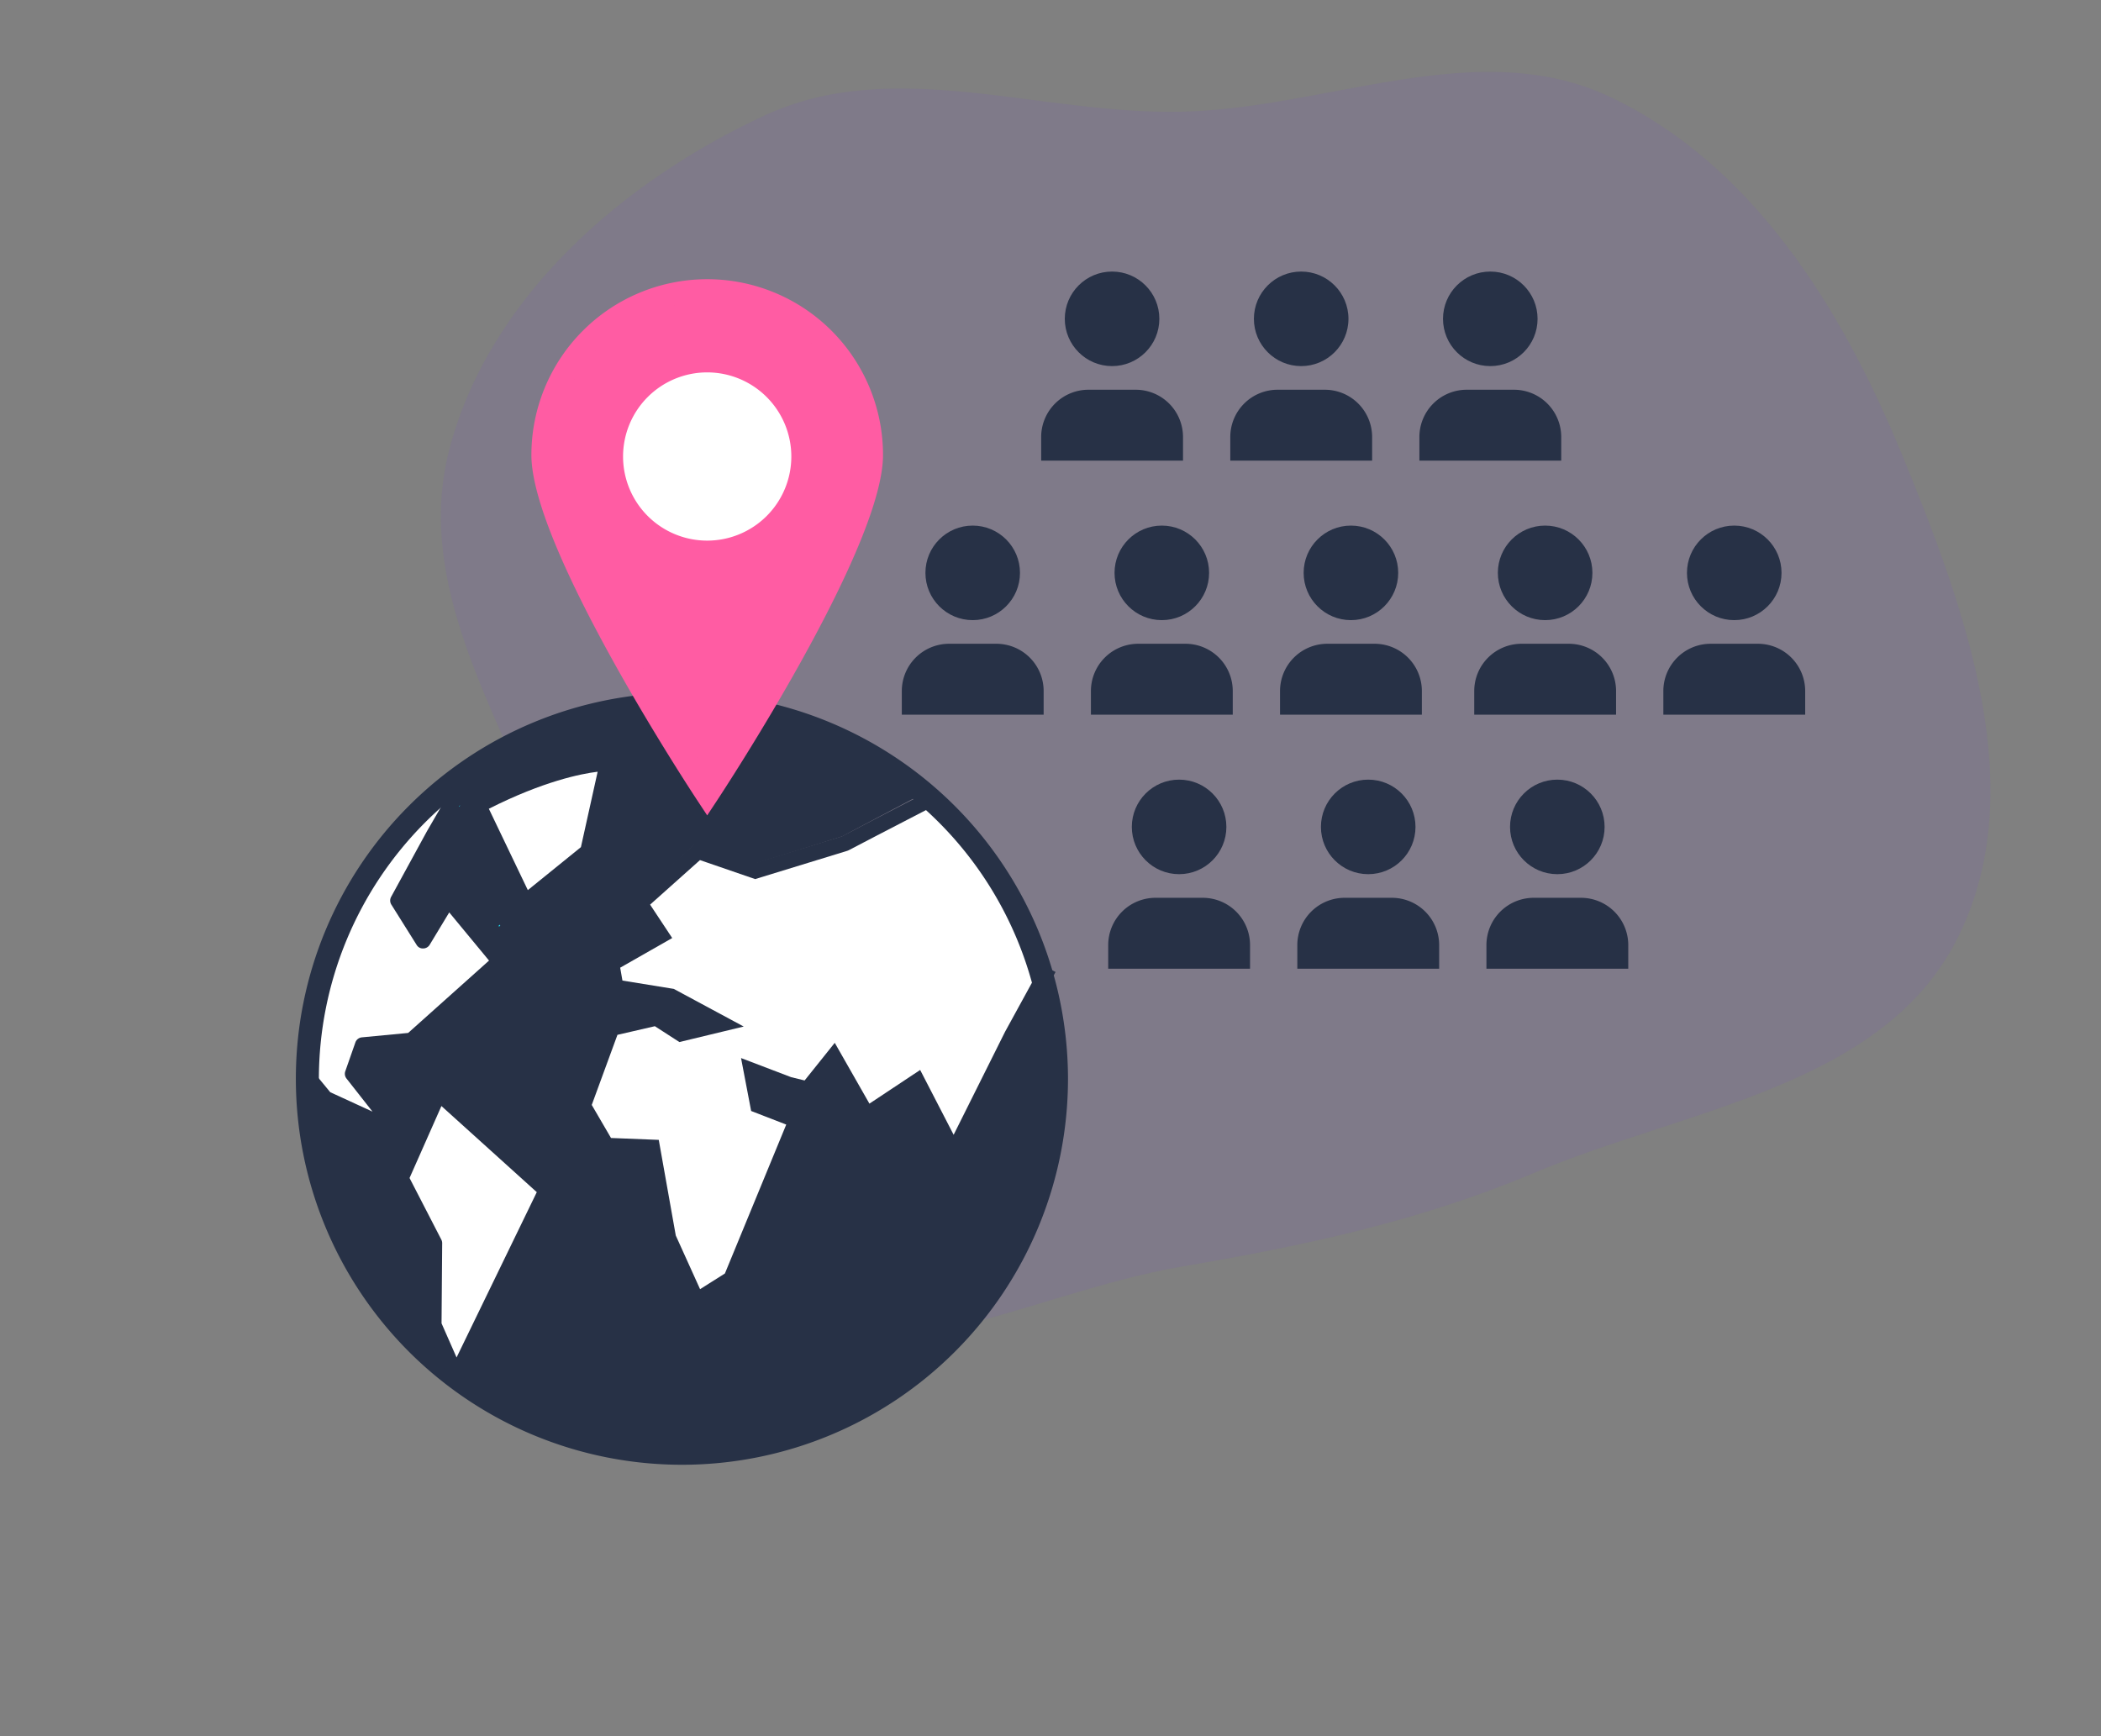 <svg xmlns="http://www.w3.org/2000/svg" xmlns:xlink="http://www.w3.org/1999/xlink" width="467" height="386" viewBox="0 0 467 386">
  <rect x="0" y="0" width="467" height="386" fill="#808080" stroke="none"/>
  <defs>
    <linearGradient id="linear-gradient" x1="0.5" x2="0.5" y2="1" gradientUnits="objectBoundingBox">
      <stop offset="0" stop-color="#2ddeff"/>
      <stop offset="1" stop-color="#11d7e4"/>
    </linearGradient>
  </defs>
  <g id="icon-in-person-event" transform="translate(-882 -1523)">
    <rect id="Rectangle_1784" data-name="Rectangle 1784" width="467" height="386" transform="translate(882 1523)" fill="none"/>
    <path id="Path_37222" data-name="Path 37222" d="M353.5,249.971c32.619-.7,65.959-17.244,95.43-3.245,31.6,15.007,51.431,46.957,64.717,79.313,14.112,34.367,29.137,74.965,12.215,108.039-16.709,32.657-60.21,37.587-94.013,51.834-25.525,10.759-51.045,16.145-78.349,20.815-34.038,5.822-71.169,27.877-100.585,9.79-29.321-18.029-25.68-61.225-36.311-93.963s-34.427-64.03-25.816-97.349c8.749-33.854,38.477-59.768,70.215-74.443,28.689-13.265,60.9-.113,92.5-.792" transform="translate(791.052 1297.868)" fill="rgba(118,57,249,0.08)" stroke="rgba(0,0,0,0)" stroke-miterlimit="10" stroke-width="1"/>
    <g id="Group_11502" data-name="Group 11502" transform="translate(-336.735 127.018)">
      <g id="Group_1510" data-name="Group 1510" transform="translate(1284.489 1456.352)">
        <g id="Group_1100" data-name="Group 1100" transform="translate(0 93.632)">
          <g id="Group_1092" data-name="Group 1092" transform="translate(3.737 3.718)">
            <path id="Path_1256" data-name="Path 1256" d="M212.3,141.619l-6.588,12.227-12.341,25.167-7.849-15.457-11.246,7.588-7.5-13.385-6.151,7.829-3.667-.909-9.518-3.687,1.8,9.6,8.235,3.245-14.138,34.935-6.812,4.374L130.587,199.8l-3.661-20.939-10.357-.424-4.8-8.375,6.062-16.826,9.284-2.175,5.45,3.578,11.3-2.771-12.977-7.106-12.059-2.031-.745-4.333,11.248-6.525-4.8-7.379,12.187-11.07,12.519,4.381,20.291-6.346s8.3-4.429,17.622-9.334A82.237,82.237,0,0,1,212.3,141.619Z" transform="translate(-51.254 -81.945)" fill="#fff"/>
            <path id="Path_1257" data-name="Path 1257" d="M76.352,165.214a81.973,81.973,0,0,1,31.716-64.745l-5.375,9.257L94.6,124.568a.725.725,0,0,0,.017.719l5.7,9.1a.744.744,0,0,0,.608.331.718.718,0,0,0,.6-.342l5.167-8.562,10.547,12.773L97.974,155.846l-10.795,1.03a.7.7,0,0,0-.6.473l-2.272,6.5a.7.7,0,0,0,.113.678l8.5,10.822-13.633-6.264-2.923-3.547C76.357,165.432,76.352,165.325,76.352,165.214Z" transform="translate(-76.352 -83.115)" fill="#fff"/>
            <path id="Path_1258" data-name="Path 1258" d="M95.7,173.361l-7.422-14.369,7.989-18.017,23.192,20.939-19.3,39.759c-.144-.111-.292-.232-.444-.347l-4.089-9.29.147-18.342A.644.644,0,0,0,95.7,173.361Z" transform="translate(-67.904 -54.413)" fill="#fff"/>
            <path id="Path_1259" data-name="Path 1259" d="M158.418,254.5a81.634,81.634,0,0,1-48.684-16.049l19.654-40.495a.708.708,0,0,0-.167-.841l-24.315-21.955a.708.708,0,0,0-.622-.171.7.7,0,0,0-.5.407l-8.521,19.232a.691.691,0,0,0,.017.613l7.494,14.516-.147,18.321a.755.755,0,0,0,.058.292l3.052,6.923a81.914,81.914,0,0,1-29.346-60.244l1.876,2.271a.706.706,0,0,0,.255.193l16.459,7.566a.711.711,0,0,0,.849-.205.7.7,0,0,0,.007-.882l-10.082-12.84,1.989-5.7,10.579-1.013a.685.685,0,0,0,.4-.178l19.966-17.86a.725.725,0,0,0,.072-.988l-11.623-14.074a.723.723,0,0,0-.6-.256.7.7,0,0,0-.554.345l-5.088,8.427-4.868-7.769,7.892-14.463,3.972-6.851a.12.12,0,0,0,.032.089.064.064,0,0,0,.056.022c.115,0,.331-.188.2-.335a.055.055,0,0,0-.044-.021.231.231,0,0,0-.14.067l2.947-5.085a81.834,81.834,0,0,1,100.128,3.983c-9.067,4.767-17.023,9.014-17.014,9.023l-19.717,6.156-12.876-4.506-13.71,12.452,4.644,7.144-10.8,6.267,1.082,6.308,12.712,2.1,9.659,5.288-7.144,1.75-5.437-3.573-10.638,2.5-6.546,18.171,5.519,9.631,9.99.407,3.482,19.895,6.7,15.112,8.584-5.519L184.4,181.4l-8.83-3.482-1.189-6.3L181.6,174.4l4.644,1.158,5.4-6.877,7.219,12.876,11.189-7.554,8.408,16.561,13.592-27.7,5.876-10.911A82.12,82.12,0,0,1,158.418,254.5Z" transform="translate(-76.326 -90.312)" fill="#273146"/>
            <path id="Path_1260" data-name="Path 1260" d="M100.412,117.994c-.113,0-.355.208-.241.34a.075.075,0,0,0,.051.021c.128,0,.355-.2.241-.337A.054.054,0,0,0,100.412,117.994Z" transform="translate(-59.495 -70.697)" fill="#273146"/>
            <path id="Path_1261" data-name="Path 1261" d="M127.7,97.647l.178-.866h-.89c-.451,0-11.258.106-29.425,9.585l-.61.32,11.189,23.343,15.085-12.206Z" transform="translate(-61.756 -85.728)" fill="#fff"/>
          </g>
          <g id="Group_1099" data-name="Group 1099" transform="translate(0 0)">
            <g id="Group_1098" data-name="Group 1098">
              <path id="Path_1262" data-name="Path 1262" d="M159.982,93.262a80.688,80.688,0,1,1-80.691,80.693,80.781,80.781,0,0,1,80.691-80.693Zm0-5.126A85.814,85.814,0,1,0,245.8,173.954a85.915,85.915,0,0,0-85.817-85.818Z" transform="translate(-74.165 -88.136)" fill="#273146"/>
              <path id="Path_1263" data-name="Path 1263" d="M95.564,102.76c-.109,0-.333.2-.208.326a.059.059,0,0,0,.051.024c.114,0,.33-.188.2-.331a.052.052,0,0,0-.044-.019Z" transform="translate(-59.176 -77.774)" fill="url(#linear-gradient)"/>
              <path id="Path_1264" data-name="Path 1264" d="M100.818,118.343c-.113,0-.354.2-.239.331a.071.071,0,0,0,.053.021c.123,0,.349-.2.231-.333a.052.052,0,0,0-.044-.019Z" transform="translate(-55.47 -66.732)" fill="url(#linear-gradient)"/>
              <g id="Group_1097" data-name="Group 1097" transform="translate(0.889 13.981)">
                <g id="Group_1093" data-name="Group 1093" transform="translate(20.783 73.345)">
                  <path id="Path_1265" data-name="Path 1265" d="M101.412,205.472h-.032a1.709,1.709,0,0,1-1.533-1.022l-4.975-11.306a1.676,1.676,0,0,1-.144-.7l.144-17.757-7.251-14.044a1.707,1.707,0,0,1-.043-1.476l8.372-18.9a1.709,1.709,0,0,1,2.708-.576l23.9,21.581a1.707,1.707,0,0,1,.391,2.014l-20,41.228A1.708,1.708,0,0,1,101.412,205.472Zm-3.263-13.366,3.34,7.588,17.831-36.75L98.122,143.8l-7.085,16L98.1,173.494a1.69,1.69,0,0,1,.19.8Z" transform="translate(-87.431 -139.246)" fill="#273146"/>
                </g>
                <g id="Group_1094" data-name="Group 1094" transform="translate(0 3.068)">
                  <path id="Path_1266" data-name="Path 1266" d="M97.128,180.4a1.668,1.668,0,0,1-.712-.157l-16.177-7.436a1.681,1.681,0,0,1-.6-.465l-4.367-5.3,2.638-2.172,4.118,5,9.394,4.316-5.78-7.355a1.707,1.707,0,0,1-.268-1.62l2.24-6.4a1.706,1.706,0,0,1,1.451-1.136l10.282-.981,17.979-16.086L108.477,129.9l-4.343,7.191a1.7,1.7,0,0,1-1.447.825,1.6,1.6,0,0,1-1.463-.8l-5.611-8.946a1.708,1.708,0,0,1-.051-1.727l7.962-14.588,7.971-13.742,2.956,1.715-7.95,13.7L99.04,127.2l3.6,5.746,4.154-6.877a1.709,1.709,0,0,1,2.78-.205L121,139.706a1.708,1.708,0,0,1-.178,2.361L101.2,159.621a1.7,1.7,0,0,1-.976.427l-9.753.931-1.567,4.48,9.571,12.18a1.709,1.709,0,0,1,0,2.114A1.727,1.727,0,0,1,97.128,180.4Z" transform="translate(-75.267 -98.114)" fill="#273146"/>
                </g>
                <g id="Group_1095" data-name="Group 1095" transform="translate(37.504 0)">
                  <path id="Path_1267" data-name="Path 1267" d="M108.6,132.175,96.636,107.2l1.464-.764c18.072-9.428,28.935-9.536,29.388-9.536h2.129l-.449,2.079-4.473,20.175Zm-7.453-23.466,8.666,18.089,11.8-9.553,3.718-16.765C121.629,100.931,113.279,102.588,101.148,108.71Z" transform="translate(-96.636 -96.9)" fill="#273146"/>
                </g>
                <g id="Group_1096" data-name="Group 1096" transform="translate(61.077 7.462)">
                  <path id="Path_1268" data-name="Path 1268" d="M136.8,216.867,129.541,200.7l-3.336-18.755-9.736-.39L110.433,171.2l6.9-18.815,11.606-2.676,5.435,3.508,4.146-1-7.187-3.87L118.065,146.2l-1.333-7.6,10.49-5.982-4.531-6.85L137.5,112.552l13.129,4.517,19.237-5.9c1.258-.66,10.535-5.517,20.174-10.48l1.615,3.026c-10.356,5.332-20.293,10.544-20.3,10.544l-.3.123-20.492,6.288L138.3,116.449l-11.086,9.9,4.914,7.427-11.562,6.592.5,2.862,11.406,1.85,15.553,8.37-14.3,3.448-5.453-3.521-8.316,1.919-5.712,15.584,4.281,7.345,10.615.422,3.782,21.261,5.4,11.929,5.522-3.491,13.631-33.1-7.8-3.022-2.247-11.767,11.131,4.246,3,.736,6.7-8.369,7.707,13.52,11.277-7.487,7.441,14.414,11.441-22.926,8.156-14.887,3.061,1.621-8.124,14.829-14.479,29.013L185.939,168.1l-11.147,7.4-7.007-12.291-4.865,6.084-5.5-1.362-5.4-2.062.739,3.872,9.272,3.593-15.36,37.3Z" transform="translate(-110.433 -100.686)" fill="#273146"/>
                </g>
              </g>
            </g>
          </g>
        </g>
        <g id="Group_1104" data-name="Group 1104" transform="translate(52.361 1.7)">
          <g id="Group_1102" data-name="Group 1102">
            <g id="Group_1101" data-name="Group 1101">
              <path id="Path_1269" data-name="Path 1269" d="M182.39,91.2c0,20.186-36.544,75.516-36.544,75.516S109.3,111.383,109.3,91.2a36.543,36.543,0,1,1,73.085,0Z" transform="translate(-106.768 -52.116)" fill="#ff5ca3"/>
              <path id="Path_1270" data-name="Path 1270" d="M146.881,172.348l-2.116-3.205c-1.51-2.286-36.96-56.2-36.96-76.912a39.078,39.078,0,1,1,78.157,0c0,20.71-35.456,74.627-36.964,76.914Zm0-114.124A34.044,34.044,0,0,0,112.875,92.23c0,16.453,26.271,58.75,34.005,70.845,7.736-12.1,34.009-54.392,34.009-70.845A34.045,34.045,0,0,0,146.881,58.223Z" transform="translate(-107.804 -53.152)" fill="#ff5ca3"/>
            </g>
          </g>
          <g id="Group_1103" data-name="Group 1103" transform="translate(20.382 20.715)">
            <path id="Path_1271" data-name="Path 1271" d="M157.256,84.094a18.7,18.7,0,1,1-18.7-18.688A18.709,18.709,0,0,1,157.256,84.094Z" transform="translate(-119.861 -65.406)" fill="#fff"/>
          </g>
        </g>
        <g id="Group_1520" data-name="Group 1520" transform="translate(165.673 0)">
          <path id="Path_1491" data-name="Path 1491" d="M65.785,125.768H55.277a10.512,10.512,0,0,0-10.509,10.509v5.254H76.294v-5.254A10.509,10.509,0,0,0,65.785,125.768Z" transform="translate(-2.733 -99.496)" fill="#273146"/>
          <circle id="Ellipse_107" data-name="Ellipse 107" cx="10.509" cy="10.509" r="10.509" transform="translate(47.284 0)" fill="#273146"/>
          <path id="Path_1492" data-name="Path 1492" d="M57.785,125.768H47.277a10.512,10.512,0,0,0-10.509,10.509v5.254H68.294v-5.254A10.509,10.509,0,0,0,57.785,125.768Z" transform="translate(-36.768 -99.496)" fill="#273146"/>
          <circle id="Ellipse_108" data-name="Ellipse 108" cx="10.509" cy="10.509" r="10.509" transform="translate(5.249 0)" fill="#273146"/>
          <path id="Path_1493" data-name="Path 1493" d="M73.785,125.768H63.277a10.512,10.512,0,0,0-10.509,10.509v5.254H84.294v-5.254A10.509,10.509,0,0,0,73.785,125.768Z" transform="translate(31.301 -99.496)" fill="#273146"/>
          <circle id="Ellipse_109" data-name="Ellipse 109" cx="10.509" cy="10.509" r="10.509" transform="translate(89.318 0)" fill="#273146"/>
        </g>
        <g id="Group_1522" data-name="Group 1522" transform="translate(261.932 56.474)">
          <path id="Path_1491-2" data-name="Path 1491" d="M65.785,125.768H55.277a10.512,10.512,0,0,0-10.509,10.509v5.254H76.294v-5.254A10.509,10.509,0,0,0,65.785,125.768Z" transform="translate(-2.733 -99.496)" fill="#273146"/>
          <circle id="Ellipse_107-2" data-name="Ellipse 107" cx="10.509" cy="10.509" r="10.509" transform="translate(47.284 0)" fill="#273146"/>
          <path id="Path_1492-2" data-name="Path 1492" d="M57.785,125.768H47.277a10.512,10.512,0,0,0-10.509,10.509v5.254H68.294v-5.254A10.509,10.509,0,0,0,57.785,125.768Z" transform="translate(-36.768 -99.496)" fill="#273146"/>
          <circle id="Ellipse_108-2" data-name="Ellipse 108" cx="10.509" cy="10.509" r="10.509" transform="translate(5.249 0)" fill="#273146"/>
        </g>
        <g id="Group_11503" data-name="Group 11503" transform="translate(134.696 56.474)">
          <path id="Path_1491-3" data-name="Path 1491" d="M65.785,125.768H55.277a10.512,10.512,0,0,0-10.509,10.509v5.254H76.294v-5.254A10.509,10.509,0,0,0,65.785,125.768Z" transform="translate(-2.733 -99.496)" fill="#273146"/>
          <circle id="Ellipse_107-3" data-name="Ellipse 107" cx="10.509" cy="10.509" r="10.509" transform="translate(47.284 0)" fill="#273146"/>
          <path id="Path_1492-3" data-name="Path 1492" d="M57.785,125.768H47.277a10.512,10.512,0,0,0-10.509,10.509v5.254H68.294v-5.254A10.509,10.509,0,0,0,57.785,125.768Z" transform="translate(-36.768 -99.496)" fill="#273146"/>
          <circle id="Ellipse_108-3" data-name="Ellipse 108" cx="10.509" cy="10.509" r="10.509" transform="translate(5.249 0)" fill="#273146"/>
          <path id="Path_1493-2" data-name="Path 1493" d="M73.785,125.768H63.277a10.512,10.512,0,0,0-10.509,10.509v5.254H84.294v-5.254A10.509,10.509,0,0,0,73.785,125.768Z" transform="translate(31.301 -99.496)" fill="#273146"/>
          <circle id="Ellipse_109-2" data-name="Ellipse 109" cx="10.509" cy="10.509" r="10.509" transform="translate(89.318 0)" fill="#273146"/>
        </g>
        <g id="Group_11504" data-name="Group 11504" transform="translate(180.573 112.949)">
          <path id="Path_1491-4" data-name="Path 1491" d="M65.785,125.768H55.277a10.512,10.512,0,0,0-10.509,10.509v5.254H76.294v-5.254A10.509,10.509,0,0,0,65.785,125.768Z" transform="translate(-2.733 -99.496)" fill="#273146"/>
          <circle id="Ellipse_107-4" data-name="Ellipse 107" cx="10.509" cy="10.509" r="10.509" transform="translate(47.284 0)" fill="#273146"/>
          <path id="Path_1492-4" data-name="Path 1492" d="M57.785,125.768H47.277a10.512,10.512,0,0,0-10.509,10.509v5.254H68.294v-5.254A10.509,10.509,0,0,0,57.785,125.768Z" transform="translate(-36.768 -99.496)" fill="#273146"/>
          <circle id="Ellipse_108-4" data-name="Ellipse 108" cx="10.509" cy="10.509" r="10.509" transform="translate(5.249 0)" fill="#273146"/>
          <path id="Path_1493-3" data-name="Path 1493" d="M73.785,125.768H63.277a10.512,10.512,0,0,0-10.509,10.509v5.254H84.294v-5.254A10.509,10.509,0,0,0,73.785,125.768Z" transform="translate(31.301 -99.496)" fill="#273146"/>
          <circle id="Ellipse_109-3" data-name="Ellipse 109" cx="10.509" cy="10.509" r="10.509" transform="translate(89.318 0)" fill="#273146"/>
        </g>
      </g>
    </g>
  </g>
</svg>
